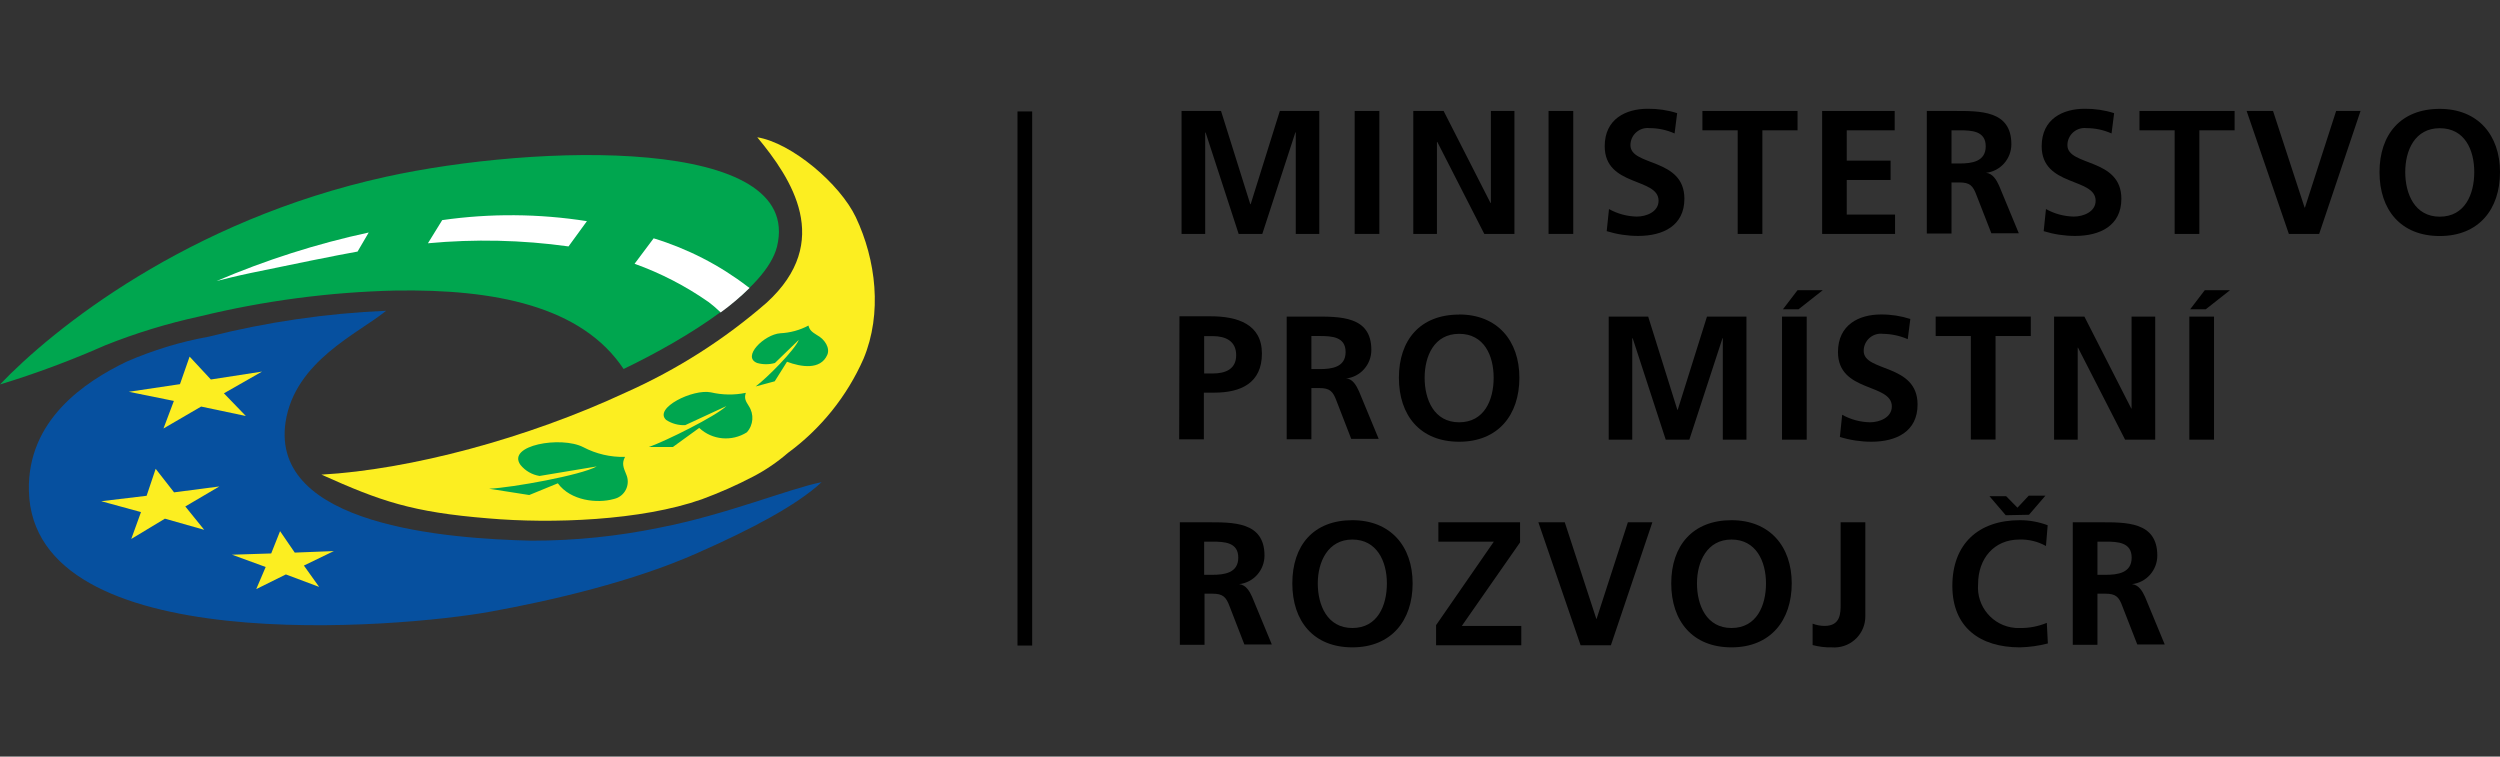 <?xml version="1.0" encoding="UTF-8"?>
<svg xmlns="http://www.w3.org/2000/svg" id="Vrstva_1" width="262.26" height="79.37" viewBox="0 0 262.26 79.37"><rect x="0" y="0" width="262.26" height="79.37" fill="#333333" stroke="none"/><g id="Layer_2"><g id="Layer_1-2"><line x1="107.51" y1="11.69" x2="107.51" y2="67.72" fill="none" stroke="#000" stroke-miterlimit="10" stroke-width="1.54"/><polygon points="123.95 11.64 128.09 11.64 131.16 21.42 131.2 21.42 134.26 11.64 138.4 11.64 138.4 24.54 135.93 24.54 135.93 13.89 135.89 13.89 132.42 24.54 129.94 24.54 126.47 13.89 126.43 13.93 126.43 24.54 123.95 24.54 123.95 11.64 123.95 11.64"/><rect x="142.11" y="11.64" width="2.59" height="12.9"/><polygon points="148.27 11.64 151.44 11.64 156.36 21.29 156.4 21.29 156.4 11.64 158.87 11.64 158.87 24.54 155.71 24.54 150.78 14.89 150.74 14.89 150.74 24.54 148.26 24.54 148.26 11.64 148.27 11.64"/><rect x="162.45" y="11.64" width="2.59" height="12.9"/><path d="M175.67,14c-.83-.37-1.72-.56-2.63-.56-.99-.11-1.88.6-1.99,1.59,0,.07-.01.13-.01.2,0,2.24,5.66,1.3,5.66,5.62,0,2.83-2.24,3.9-4.85,3.9-1.12,0-2.23-.17-3.3-.5l.24-2.32c.89.5,1.9.77,2.92.79,1,0,2.28-.5,2.28-1.66,0-2.46-5.65-1.44-5.65-5.72,0-2.88,2.24-3.93,4.51-3.93,1.05-.01,2.09.14,3.09.46l-.27,2.13Z"/><polygon points="182.29 13.67 178.59 13.67 178.59 11.64 188.57 11.64 188.57 13.67 184.88 13.67 184.88 24.54 182.29 24.54 182.29 13.67 182.29 13.67"/><polygon points="191.15 11.64 198.76 11.64 198.76 13.67 193.73 13.67 193.73 16.85 198.33 16.85 198.33 18.88 193.73 18.88 193.73 22.51 198.8 22.51 198.8 24.54 191.15 24.54 191.15 11.64 191.15 11.64"/><path d="M204.72,17.15h.85c1.27,0,2.74-.19,2.74-1.8s-1.45-1.68-2.74-1.68h-.85v3.48ZM202.13,11.64h2.79c2.78,0,6.08-.09,6.08,3.49,0,1.53-1.14,2.83-2.66,3h0c.7.06,1.11.76,1.37,1.34l2.07,5h-2.88l-1.56-4c-.37-1-.7-1.33-1.79-1.33h-.83v5.36h-2.59v-12.86Z"/><path d="M221.51,14c-.83-.37-1.72-.56-2.63-.56-.99-.11-1.88.6-1.99,1.59,0,.07-.01.13-.01.2,0,2.24,5.66,1.3,5.66,5.62,0,2.83-2.24,3.9-4.85,3.9-1.12,0-2.23-.17-3.3-.5l.24-2.32c.89.5,1.9.77,2.92.79,1,0,2.29-.5,2.29-1.66,0-2.46-5.66-1.44-5.66-5.72,0-2.88,2.24-3.93,4.51-3.93,1.05-.01,2.09.14,3.09.46l-.27,2.13Z"/><polygon points="228.13 13.67 224.44 13.67 224.44 11.64 234.42 11.64 234.42 13.67 230.72 13.67 230.72 24.54 228.13 24.54 228.13 13.67 228.13 13.67"/><polygon points="235.68 11.64 238.45 11.64 241.76 21.77 241.8 21.77 245.07 11.64 247.63 11.64 243.29 24.54 240.11 24.54 235.68 11.64"/><path d="M255.94,22.73c2.64,0,3.62-2.35,3.62-4.68s-1-4.6-3.62-4.6-3.62,2.33-3.62,4.6.98,4.68,3.62,4.68ZM255.94,11.42c4,0,6.32,2.74,6.32,6.64s-2.23,6.7-6.32,6.7-6.32-2.75-6.32-6.7,2.22-6.64,6.32-6.64Z"/><path d="M126.32,39.18h.9c1.29,0,2.46-.42,2.46-1.92s-1.13-2-2.46-2h-.9v3.92ZM123.73,33.18h3.27c2.81,0,5.38.82,5.38,3.91s-2.2,4.1-5,4.1h-1.09v4.9h-2.59l.03-12.91Z"/><path d="M137.57,38.72h.85c1.27,0,2.74-.18,2.74-1.79s-1.45-1.68-2.74-1.68h-.85v3.47ZM134.98,33.21h2.8c2.77,0,6.08-.09,6.08,3.5,0,1.54-1.14,2.83-2.67,3h0c.71,0,1.11.76,1.37,1.33l2.07,5h-2.88l-1.55-4c-.37-1-.7-1.33-1.8-1.33h-.83v5.37h-2.59v-12.87Z"/><path d="M153.07,44.3c2.64,0,3.62-2.34,3.62-4.67s-1-4.61-3.62-4.61-3.62,2.33-3.62,4.61.98,4.67,3.62,4.67ZM153.07,32.99c4,0,6.32,2.74,6.32,6.64s-2.23,6.71-6.32,6.71-6.32-2.76-6.32-6.71,2.22-6.63,6.32-6.63h0Z"/><polygon points="168.76 33.21 172.9 33.21 175.96 42.99 176 42.99 179.07 33.21 183.21 33.21 183.21 46.12 180.73 46.12 180.73 35.47 180.7 35.47 177.22 46.12 174.74 46.12 171.27 35.47 171.23 35.51 171.23 46.12 168.76 46.12 168.76 33.21 168.76 33.21"/><path d="M188.57,30.44h2.65l-2.54,2h-1.64l1.53-2ZM186.94,33.21h2.59v12.91h-2.59v-12.91Z"/><path d="M200.13,35.58c-.83-.36-1.72-.55-2.62-.56-.98-.12-1.87.59-1.99,1.57,0,.08-.01.15-.01.23,0,2.23,5.65,1.29,5.65,5.62,0,2.83-2.23,3.9-4.84,3.9-1.12,0-2.24-.17-3.31-.5l.24-2.33c.89.5,1.9.77,2.92.79,1,0,2.29-.5,2.29-1.66,0-2.46-5.65-1.44-5.65-5.71,0-2.88,2.23-3.94,4.5-3.94,1.05-.01,2.09.15,3.09.47l-.27,2.12Z"/><polygon points="206.75 35.25 203.06 35.25 203.06 33.21 213.04 33.21 213.04 35.25 209.34 35.25 209.34 46.11 206.75 46.11 206.75 35.25 206.75 35.25"/><polygon points="215.48 33.21 218.66 33.21 223.58 42.86 223.61 42.86 223.61 33.21 226.09 33.21 226.09 46.12 222.93 46.12 217.99 36.47 217.96 36.47 217.96 46.12 215.48 46.12 215.48 33.21 215.48 33.21"/><path d="M231.29,30.44h2.65l-2.54,2h-1.64l1.53-2ZM229.67,33.21h2.59v12.91h-2.59v-12.91Z"/><path d="M126.32,60.3h.84c1.28,0,2.74-.19,2.74-1.8s-1.44-1.68-2.74-1.68h-.84v3.48ZM123.73,54.79h2.84c2.77,0,6.08-.09,6.08,3.49,0,1.53-1.14,2.83-2.66,3h0c.7.06,1.11.76,1.36,1.33l2.07,5h-2.88l-1.55-4c-.37-1-.71-1.33-1.8-1.33h-.83v5.36h-2.59v-12.85h-.04Z"/><path d="M141.87,65.88c2.64,0,3.62-2.35,3.62-4.68s-1.06-4.6-3.62-4.6-3.63,2.33-3.63,4.6.98,4.68,3.63,4.68ZM141.87,54.57c4,0,6.32,2.73,6.32,6.63s-2.24,6.71-6.32,6.71-6.3-2.75-6.3-6.71,2.19-6.63,6.3-6.63Z"/><polygon points="150.65 65.58 156.71 56.82 150.89 56.82 150.89 54.79 159.46 54.79 159.46 56.9 153.35 65.66 159.59 65.66 159.59 67.69 150.65 67.69 150.65 65.58 150.65 65.58"/><polygon points="161.38 54.79 164.15 54.79 167.46 64.92 167.49 64.92 170.77 54.79 173.34 54.79 168.99 67.69 165.81 67.69 161.38 54.79"/><path d="M181.64,65.88c2.64,0,3.62-2.35,3.62-4.68s-1.05-4.6-3.62-4.6-3.62,2.33-3.62,4.6.98,4.68,3.62,4.68ZM181.64,54.57c4,0,6.32,2.73,6.32,6.63s-2.24,6.71-6.32,6.71-6.32-2.75-6.32-6.71,2.25-6.63,6.32-6.63Z"/><path d="M190.17,65.43c.39.15.82.23,1.24.23,1.68,0,1.68-1.35,1.68-2.28v-8.59h2.59v9.83c.03,1.79-1.4,3.27-3.2,3.3-.11,0-.22,0-.33-.01-.67.02-1.35-.07-2-.24v-2.24h.02Z"/><path d="M210.41,54.05l-1.71-2h1.75l1.19,1.21,1.18-1.26h1.75l-1.72,2-2.44.05ZM214.83,67.5c-.96.25-1.95.39-2.94.41-4.17,0-7.08-2.09-7.08-6.45s2.7-6.89,7.08-6.89c1,0,1.99.18,2.92.53l-.18,2.18c-.85-.48-1.82-.71-2.79-.68-2.66,0-4.33,2-4.33,4.68-.19,2.34,1.54,4.39,3.88,4.59.17.01.33.02.5.01.97.02,1.93-.17,2.83-.54l.11,2.16Z"/><path d="M220.03,60.3h.85c1.28,0,2.74-.19,2.74-1.8s-1.45-1.68-2.74-1.68h-.85v3.48ZM217.44,54.79h2.8c2.77,0,6.07-.09,6.07,3.49,0,1.53-1.14,2.83-2.66,3h0c.71.06,1.11.76,1.37,1.33l2.07,5h-2.88l-1.56-4c-.36-1-.7-1.33-1.79-1.33h-.83v5.36h-2.59v-12.85Z"/><path d="M40.51,32.6c-6.28.27-12.52,1.18-18.62,2.72-2.95.53-5.82,1.41-8.57,2.6-4.49,2.15-10.45,6.18-10.29,13.54.37,17.77,39,14.41,48.39,12.71,6.47-1.17,15.05-3.17,21.77-6.17,5.58-2.46,10.41-5,13-7.42-3.4.68-10,3.41-16.93,4.76-4.43.92-8.95,1.38-13.48,1.38-8.94-.21-27.46-1.59-25.82-12.47,1-6.38,7.61-9.25,10.55-11.65Z" fill="#06509f" fill-rule="evenodd"/><path d="M33.72,49.79c9.3-.52,21.59-3.8,31.93-8.62,5.37-2.39,10.36-5.57,14.79-9.43,7-6.41,2.59-13-1-17.34,3.61.59,8.68,4.89,10.34,8.39,2.12,4.48,2.79,10.09.81,14.84-1.73,3.93-4.47,7.34-7.93,9.88-1.12.97-2.35,1.81-3.66,2.49-1.74.91-3.54,1.7-5.38,2.38-6.35,2.24-15.76,2.58-22.39,2-8.02-.65-11.3-1.8-17.51-4.59Z" fill="#fcee21" fill-rule="evenodd"/><path d="M65.42,38.71c-4.4-6.62-13.57-8.4-23.94-8.23-6.9.16-13.77,1.07-20.48,2.7-3.41.74-6.76,1.76-10,3.06-3.58,1.58-7.25,2.95-11,4.09,5.47-5.74,19.64-17.21,40.51-21.79,15.67-3.44,43.87-4.35,41,7.34-1.13,4.47-9.29,9.55-16.09,12.83Z" fill="#00a64f" fill-rule="evenodd"/><polygon points="18.88 40.3 13.51 41.1 18.24 42.06 17.15 44.95 21.1 42.65 25.79 43.64 23.49 41.26 27.49 38.98 22.12 39.81 19.89 37.41 18.88 40.3" fill="#fcee21" fill-rule="evenodd"/><polygon points="15.38 52.01 10.62 52.58 14.79 53.72 13.77 56.54 17.3 54.41 21.42 55.58 19.44 53.13 23.01 51.03 18.26 51.65 16.33 49.18 15.38 52.01" fill="#fcee21" fill-rule="evenodd"/><polygon points="28.45 58.06 24.34 58.19 27.87 59.48 26.88 61.8 29.99 60.26 33.48 61.57 31.88 59.33 35.02 57.81 30.92 57.97 29.38 55.72 28.45 58.06" fill="#fcee21" fill-rule="evenodd"/><path d="M78.63,30.21l-.18-.13c-2.96-2.27-6.31-3.99-9.88-5.08l-2,2.67c2.75.99,5.35,2.33,7.74,4,.41.31.81.64,1.18,1,.04.03.08.07.11.11,1.07-.78,2.09-1.64,3.03-2.57Z" fill="#fff" fill-rule="evenodd"/><path d="M61.57,23.2c-5.03-.79-10.14-.83-15.18-.11l-1.5,2.43c4.91-.46,9.86-.35,14.75.33l1.93-2.65Z" fill="#fff" fill-rule="evenodd"/><path d="M38.68,24.39l-1.17,2c-2.06.36-7,1.37-11.17,2.24-1.66.35-2.52.58-3.62.85,5.15-2.2,10.49-3.91,15.96-5.09Z" fill="#fff" fill-rule="evenodd"/><path d="M65.57,47.93c-.36.67-.18,1.1.13,1.85.41.95-.02,2.05-.97,2.46-.12.05-.26.09-.39.12-1.68.46-4.47.19-5.82-1.66l-3,1.23-4.21-.66c2.45-.12,9.62-1.41,11.29-2.34l-6,1c-.79-.13-1.5-.54-2-1.16-1.48-2.06,4.26-3.06,6.59-1.86,1.35.71,2.86,1.06,4.38,1.02Z" fill="#00a64f" fill-rule="evenodd"/><path d="M78.24,41.21c-.2.59,0,.88.31,1.38.57.86.49,1.99-.2,2.76-1.58,1-3.63.82-5-.46l-2.76,2h-2.52c1.8-.63,7-3.22,8.13-4.29l-4.32,2c-.71.03-1.41-.16-2-.55-1.34-1.24,2.82-3.28,4.7-2.89,1.2.28,2.45.3,3.66.05Z" fill="#00a64f" fill-rule="evenodd"/><path d="M84.81,34.15c.12.48.36.67.89,1,.84.45,1.4,1.37,1.08,2.09-.71,1.59-2.73,1.27-4.22.71l-1.29,2.05-2,.54c1.15-.85,4.12-3.84,4.53-4.89l-2.51,2.43c-.61.17-1.25.17-1.86,0-1.65-.64.74-3,2.43-3.12,1.03-.05,2.04-.32,2.95-.81Z" fill="#00a64f" fill-rule="evenodd"/></g></g></svg>
